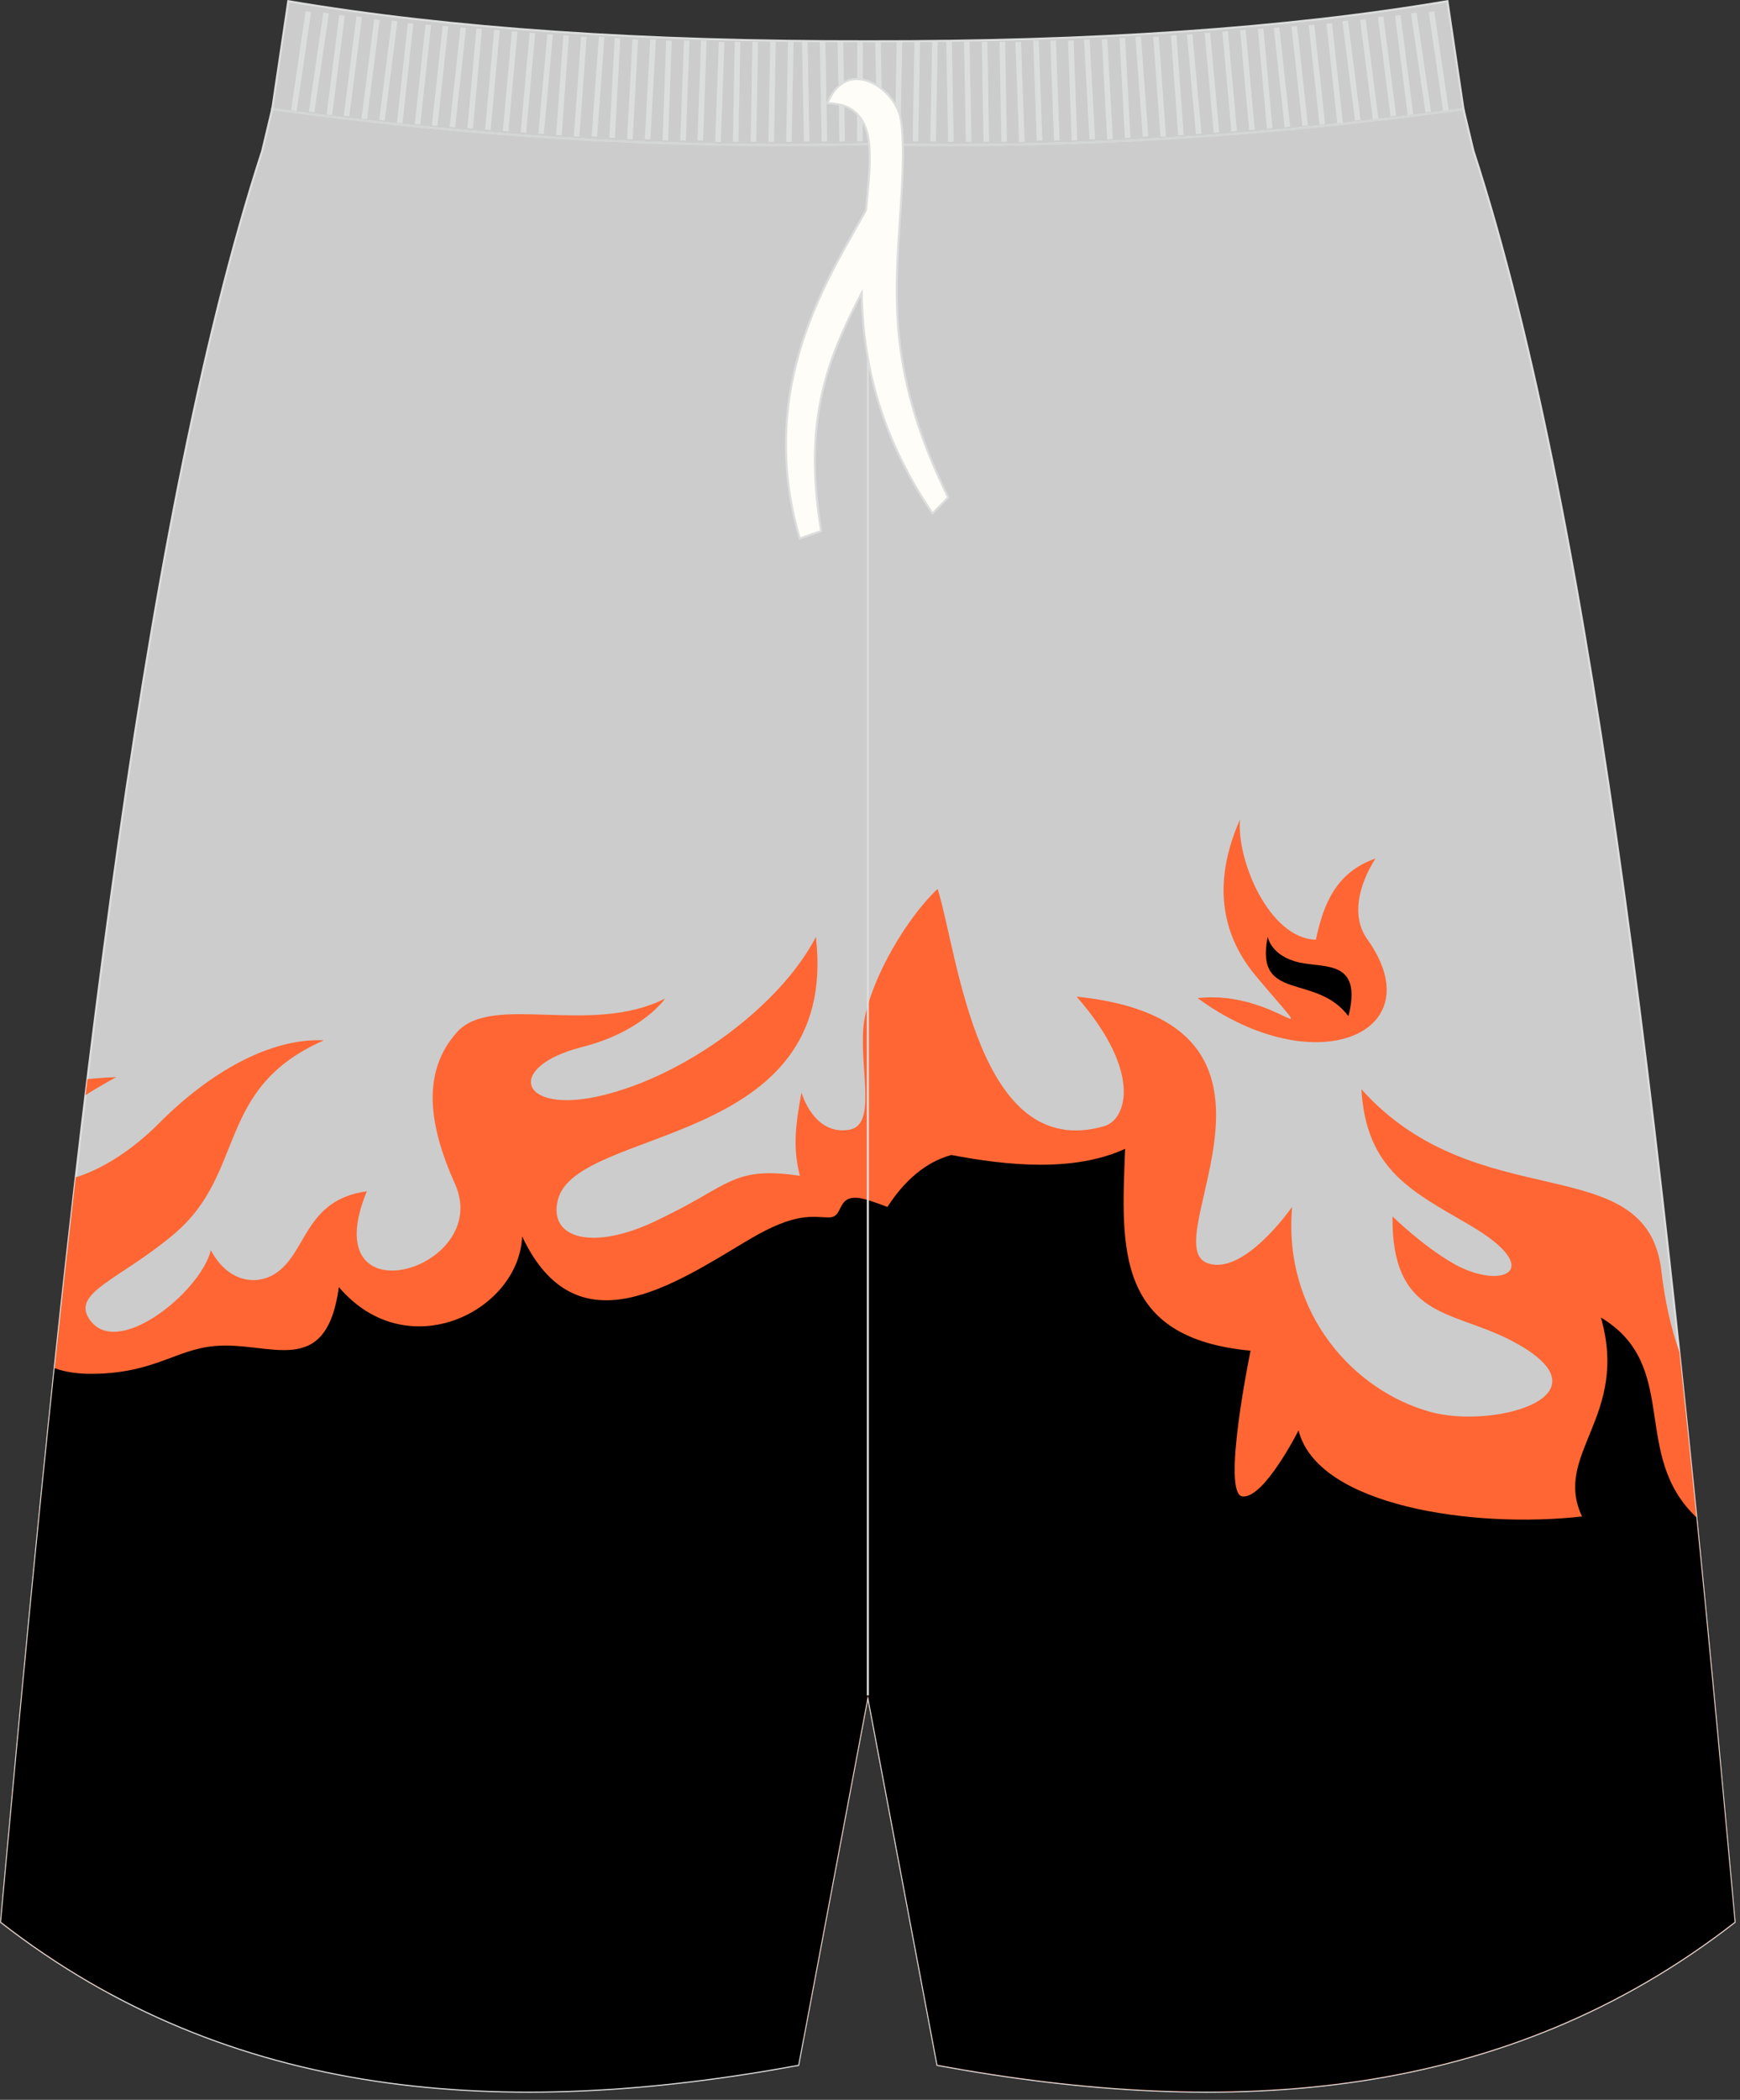 <?xml version="1.0" encoding="utf-8"?>
<!-- Generator: Adobe Illustrator 16.0.0, SVG Export Plug-In . SVG Version: 6.00 Build 0)  -->
<!DOCTYPE svg PUBLIC "-//W3C//DTD SVG 1.1//EN" "http://www.w3.org/Graphics/SVG/1.1/DTD/svg11.dtd">
<svg version="1.1" id="图层_1" xmlns="http://www.w3.org/2000/svg" xmlns:xlink="http://www.w3.org/1999/xlink" x="0px" y="0px"
	 width="340px" height="410px" viewbox="0 0 340 410" enable-background="new 0 0 340 410" xml:space="preserve">
<rect width="100%" height="100%" fill="#333333" stroke="none"/>
<path fill="#CCCCCC" stroke="#DCDDDD" stroke-width="0.4" stroke-miterlimit="22.926" d="M169.58,28.14
	c42.31,0.99,80.41-1.93,116.38-6.82l0.01,0.02l-3.14-21.11c-31.77,5.38-69.7,7.9-113.25,7.83C126.03,8.13,88.09,5.61,56.33,0.23
	l-3.14,21.11l0-0.02C89.17,26.22,127.27,29.13,169.58,28.14z"/>
<path fill="#CCCCCC" stroke="#DCDDDD" stroke-width="0.4" stroke-miterlimit="22.926" d="M169.58,28.14
	c42.31,0.99,80.41-1.93,116.38-6.82l0.01,0.02l1.77,7.42l0.15,0.62c0,0,0,0.01,0,0.02c24.15,74.1,37.89,201.84,50.22,336.78
	l0.83,9.12c-44.78,34.83-98.29,38.46-155.76,27.9l-13.6-72.15l-13.6,72.15c-57.48,10.56-110.98,6.93-155.77-27.9l0.83-9.12
	C13.37,231.23,27.1,103.5,51.26,29.4c0-0.01,0-0.01,0-0.02l0.15-0.62l1.77-7.42l0-0.02C89.17,26.22,127.27,29.13,169.58,28.14z"/>
<path fill="#FF6633" d="M215.74,219.9c4.41-1.27,7.57-10.52-5.37-25.3c48.69,5.02,15.1,47.99,25.48,52
	c7.14,2.76,16.63-10.95,16.63-10.95c-1.82,20.86,12.14,35.98,27.08,40.05c12.68,3.46,36.55-3.43,15.26-14.19
	c-11.25-5.68-22.92-4.27-22.72-23.99c0,0,5.88,5.76,11.89,9.19c9.44,5.38,18.32,1.37,3.31-7.43c-11.28-6.61-20.34-10.71-21.28-26.6
	c22.74,25.39,55.82,11.21,58.62,35.51c0.66,5.69,1.84,11.11,3.51,15.77c3.52,33.06,6.8,67.4,9.98,102.21l0.83,9.12
	c-44.78,34.83-98.29,38.46-155.76,27.9l-13.6-72.15l-12.66,67.16l-1.88-0.51l-2.21-28.46L21.44,389.19
	c-7.27-3.94-14.36-8.55-21.23-13.9l0.83-9.12c4.29-46.96,8.75-93.04,13.76-136.3c4.89-1.46,10.87-5.11,16.33-10.6
	c9.91-9.95,21.73-16.63,32.16-16.14c-21.33,9.38-15.07,25.84-29.27,37.82c-10.47,8.83-19.96,11.34-16.63,16.52
	c5.29,8.23,21.82-5.23,23.81-13.35c3.5,6.52,9.07,6.73,12.4,4.68c6.45-3.97,5.76-14.51,18.08-16.19
	c-10.52,25.64,24.77,15.33,17.22-1.46c-5.33-11.87-6.39-22,0.37-29.58c6.89-7.74,26.16,0.79,40.71-6.61c0,0-4.4,6.48-16.24,9.48
	c-15.2,3.85-12.3,13.21,3.55,9.54c16.6-3.84,35.17-17.56,42.14-31.04c4.78,41.43-46.91,36.83-50.44,51.41
	c-1.84,7.6,7.01,9.92,19.34,3.96c1.64-0.79,3.14-1.55,4.51-2.26c9.95-5.18,11.48-8.23,23.46-6.47c-1.52-5.73-0.71-10.59,0.31-16.27
	c0,0,2.35,8.48,9.35,7.28c5.34-0.91,2.1-11.38,2.73-19.76c0.55-7.35,7.16-20.19,14.52-27.28C187.25,186.46,191,227.02,215.74,219.9
	L215.74,219.9z M17.09,210.7l-0.38,3.14c3.31-2.12,6.02-3.52,6.02-3.52C20.73,210.39,18.86,210.53,17.09,210.7z"/>
<path d="M10.68,267.14c2.03,0.77,4.6,1.17,7.8,1.11c11.84-0.23,15.86-4.75,23.5-5.43c10.81-0.96,21.72,6.69,24.24-11.5
	c13.33,15.67,35.19,4.75,35.81-9.9c10.57,22.45,29.5,9.45,44.21,0.69c9.4-5.6,12.53-4.4,15.77-4.4c3.24,0,0.97-5.43,7.63-3.37
	c1.22,0.38,2.49,0.84,3.76,1.33c3.36-5.19,7.47-8.76,12.48-10.15c10.78,2.04,23.81,3.44,33.97-1.2
	c-0.79,19.49-1.89,36.96,24.51,39.41c0,0-5.78,27.99-1.57,28.46c4.21,0.47,10.95-12.9,10.95-12.9
	c3.68,14.79,34.21,19.21,55.39,16.81c-5.76-12.24,9.27-19.49,3.69-38.84c15.68,9.39,5.68,26.7,18.64,38.99
	c2.29,22.91,4.49,46.3,6.65,69.9l0.83,9.12c-44.78,34.83-98.29,38.46-155.76,27.9l-13.6-72.15l-13.6,72.15
	c-57.48,10.56-110.99,6.93-155.77-27.9l0.83-9.12C4.12,332.48,7.29,299.22,10.68,267.14z"/>
<path fill="#FF6633" d="M242.3,160.01c-0.7,7.97,5.73,23.25,14.82,23.47c1.47-6.73,3.77-13.11,11.67-15.85c0,0-6.38,9.1-1.62,15.76
	c13.1,18.33-10.17,28.31-33.15,11.5c15.57-1.78,25.6,12.58,11.45-4.23C240.42,184.65,235.77,174.76,242.3,160.01z"/>
<path d="M247.71,182.92c0,0,0.63,3.82,6.28,5.03c5.09,1.09,12.23-0.48,9.5,10.48C257.16,189.9,245.13,195.85,247.71,182.92z"/>
<line fill="none" stroke="#DCDDDD" stroke-width="0.4" stroke-miterlimit="22.926" x1="169.58" y1="331.05" x2="169.58" y2="36.66"/>
<g>
	<path fill="#DCDDDD" d="M56.88,21.53l2.83-19.35l1.08,0.15l-2.82,19.35L56.88,21.53L56.88,21.53L56.88,21.53z M60.35,21.8
		L60.35,21.8l1.08,0.15l2.83-19.35l-1.08-0.15L60.35,21.8L60.35,21.8L60.35,21.8z M63.82,22.33L63.82,22.33l2.47-19.4l1.08,0.13
		l-2.47,19.4L63.82,22.33L63.82,22.33L63.82,22.33z M67.17,22.6L67.17,22.6l1.08,0.13l2.48-19.4l-1.08-0.13L67.17,22.6L67.17,22.6
		L67.17,22.6z M70.64,23.15L70.64,23.15l2.47-19.4l1.08,0.13l-2.47,19.4L70.64,23.15L70.64,23.15L70.64,23.15z M74.1,23.42
		L74.1,23.42l1.08,0.13l2.47-19.4l-1.08-0.13L74.1,23.42L74.1,23.42L74.1,23.42z M77.57,23.95L77.57,23.95l2.12-19.44l1.08,0.11
		l-2.12,19.44L77.57,23.95L77.57,23.95L77.57,23.95z M81.04,24.22L81.04,24.22l2.12-19.44l1.08,0.11l-2.12,19.43L81.04,24.22
		L81.04,24.22L81.04,24.22z M84.39,24.49L84.39,24.49l2.12-19.43l1.08,0.11L85.47,24.6L84.39,24.49L84.39,24.49L84.39,24.49z
		 M87.86,24.77L87.86,24.77l2.12-19.44l1.08,0.11l-2.13,19.44L87.86,24.77L87.86,24.77L87.86,24.77z M91.33,25.02L91.33,25.02
		L93.1,5.55l1.08,0.09l-1.77,19.47L91.33,25.02L91.33,25.02L91.33,25.02z M94.79,25.3L94.79,25.3l1.77-19.47l1.08,0.09l-1.77,19.47
		L94.79,25.3L94.79,25.3L94.79,25.3z M98.26,25.57L98.26,25.57l1.77-19.47l1.08,0.09l-1.77,19.47L98.26,25.57L98.26,25.57
		L98.26,25.57z M101.73,25.84L101.73,25.84l1.77-19.47l1.08,0.09l-1.77,19.47L101.73,25.84L101.73,25.84L101.73,25.84z
		 M105.19,26.11L105.19,26.11l1.77-19.47l1.08,0.09l-1.77,19.47L105.19,26.11L105.19,26.11L105.19,26.11z M108.66,26.37
		L108.66,26.37l1.42-19.49l1.08,0.07l-1.41,19.49L108.66,26.37L108.66,26.37L108.66,26.37z M112.13,26.64L112.13,26.64l1.41-19.5
		l1.09,0.07l-1.42,19.49L112.13,26.64L112.13,26.64L112.13,26.64z M115.6,26.64L115.6,26.64l1.42-19.5l1.08,0.07l-1.42,19.49
		L115.6,26.64L115.6,26.64L115.6,26.64z M119.06,26.9L119.06,26.9l1.06-19.52l1.09,0.06l-1.06,19.52L119.06,26.9L119.06,26.9
		L119.06,26.9z M122.53,27.17L122.53,27.17l1.06-19.51l1.09,0.05l-1.06,19.52L122.53,27.17L122.53,27.17L122.53,27.17z M126,27.17
		L126,27.17l1.06-19.51l1.09,0.05l-1.06,19.52L126,27.17L126,27.17L126,27.17z M129.46,27.42L129.46,27.42l0.71-19.53l1.09,0.04
		l-0.71,19.53L129.46,27.42L129.46,27.42L129.46,27.42z M132.93,27.42L132.93,27.42l0.71-19.53l1.08,0.04l-0.71,19.53L132.93,27.42
		L132.93,27.42L132.93,27.42z M136.28,27.42L136.28,27.42l0.71-19.53l1.09,0.04l-0.71,19.53L136.28,27.42L136.28,27.42L136.28,27.42
		z M139.75,27.7L139.75,27.7l0.71-19.53l1.09,0.04l-0.71,19.53L139.75,27.7L139.75,27.7L139.75,27.7z M143.22,27.68L143.22,27.68
		l0.35-19.54l1.09,0.02L144.3,27.7L143.22,27.68L143.22,27.68L143.22,27.68z M146.68,27.68L146.68,27.68l0.35-19.54l1.09,0.02
		l-0.35,19.54L146.68,27.68L146.68,27.68L146.68,27.68z M150.15,27.68L150.15,27.68l0.35-19.54l1.09,0.02l-0.35,19.54L150.15,27.68
		L150.15,27.68L150.15,27.68z M153.62,27.68L153.62,27.68l0.35-19.54l1.09,0.02L154.7,27.7L153.62,27.68L153.62,27.68L153.62,27.68z
		 M157.08,27.64L157.08,27.64l-0.35-19.54l1.08-0.02l0.36,19.54L157.08,27.64L157.08,27.64L157.08,27.64z M160.55,27.64
		L160.55,27.64L160.2,8.11l1.08-0.02l0.35,19.54L160.55,27.64L160.55,27.64L160.55,27.64z M164.02,27.64L164.02,27.64l-0.35-19.54
		l1.09-0.02l0.35,19.54L164.02,27.64L164.02,27.64L164.02,27.64z M167.48,27.63L167.48,27.63l0.03-19.53l1.09-0.04l-0.03,19.53
		L167.48,27.63z"/>
	<path fill="#DCDDDD" d="M283.08,21.53l-2.83-19.35l-1.07,0.15L282,21.67L283.08,21.53L283.08,21.53L283.08,21.53z M279.62,21.8
		L279.62,21.8l-1.08,0.15l-2.83-19.35l1.08-0.15L279.62,21.8L279.62,21.8L279.62,21.8z M276.15,22.33L276.15,22.33l-2.48-19.4
		l-1.08,0.13l2.48,19.4L276.15,22.33L276.15,22.33L276.15,22.33z M272.8,22.6L272.8,22.6l-1.08,0.13l-2.48-19.4l1.07-0.13
		L272.8,22.6L272.8,22.6L272.8,22.6z M269.33,23.15L269.33,23.15l-2.48-19.4l-1.08,0.13l2.48,19.4L269.33,23.15L269.33,23.15
		L269.33,23.15z M265.86,23.42L265.86,23.42l-1.08,0.13l-2.47-19.4l1.08-0.13L265.86,23.42L265.86,23.42L265.86,23.42z
		 M262.39,23.95L262.39,23.95l-2.12-19.44l-1.08,0.11l2.12,19.44L262.39,23.95L262.39,23.95L262.39,23.95z M258.93,24.22
		L258.93,24.22L256.8,4.78l-1.08,0.11l2.12,19.44L258.93,24.22L258.93,24.22L258.93,24.22z M255.57,24.49L255.57,24.49l-2.13-19.43
		l-1.08,0.11l2.12,19.44L255.57,24.49L255.57,24.49L255.57,24.49z M252.1,24.77L252.1,24.77l-2.12-19.44l-1.08,0.11l2.12,19.44
		L252.1,24.77L252.1,24.77L252.1,24.77z M248.64,25.02L248.64,25.02l-1.77-19.47l-1.08,0.09l1.77,19.47L248.64,25.02L248.64,25.02
		L248.64,25.02z M245.17,25.3L245.17,25.3L243.4,5.83l-1.08,0.09l1.77,19.47L245.17,25.3L245.17,25.3L245.17,25.3z M241.7,25.57
		L241.7,25.57L239.93,6.1l-1.08,0.09l1.77,19.47L241.7,25.57L241.7,25.57L241.7,25.57z M238.24,25.84L238.24,25.84l-1.77-19.47
		l-1.08,0.09l1.77,19.47L238.24,25.84L238.24,25.84L238.24,25.84z M234.77,26.11L234.77,26.11L233,6.65l-1.08,0.09l1.77,19.47
		L234.77,26.11L234.77,26.11L234.77,26.11z M231.3,26.37L231.3,26.37l-1.42-19.49l-1.08,0.07l1.42,19.49L231.3,26.37L231.3,26.37
		L231.3,26.37z M227.84,26.64L227.84,26.64l-1.42-19.5l-1.08,0.07l1.41,19.49L227.84,26.64L227.84,26.64L227.84,26.64z
		 M224.37,26.64L224.37,26.64l-1.41-19.5l-1.09,0.07l1.42,19.49L224.37,26.64L224.37,26.64L224.37,26.64z M220.9,26.9L220.9,26.9
		l-1.06-19.52l-1.09,0.06l1.06,19.52L220.9,26.9L220.9,26.9L220.9,26.9z M217.44,27.17L217.44,27.17l-1.06-19.51l-1.09,0.05
		l1.06,19.52L217.44,27.17L217.44,27.17L217.44,27.17z M213.97,27.17L213.97,27.17l-1.06-19.51l-1.09,0.05l1.06,19.52L213.97,27.17
		L213.97,27.17L213.97,27.17z M210.5,27.42L210.5,27.42l-0.71-19.53l-1.09,0.04l0.71,19.53L210.5,27.42L210.5,27.42L210.5,27.42z
		 M207.04,27.42L207.04,27.42l-0.71-19.53l-1.09,0.04l0.71,19.53L207.04,27.42L207.04,27.42L207.04,27.42z M203.68,27.42
		L203.68,27.42l-0.71-19.53l-1.09,0.04l0.71,19.53L203.68,27.42L203.68,27.42L203.68,27.42z M200.22,27.7L200.22,27.7l-0.71-19.53
		l-1.09,0.04l0.71,19.53L200.22,27.7L200.22,27.7L200.22,27.7z M196.75,27.68L196.75,27.68l-0.35-19.54l-1.09,0.02l0.35,19.54
		L196.75,27.68L196.75,27.68L196.75,27.68z M193.28,27.68L193.28,27.68l-0.35-19.54l-1.09,0.02l0.35,19.54L193.28,27.68
		L193.28,27.68L193.28,27.68z M189.82,27.68L189.82,27.68l-0.35-19.54l-1.09,0.02l0.35,19.54L189.82,27.68L189.82,27.68
		L189.82,27.68z M186.35,27.68L186.35,27.68l-0.35-19.54l-1.09,0.02l0.35,19.54L186.35,27.68L186.35,27.68L186.35,27.68z
		 M182.88,27.64L182.88,27.64l0.35-19.54l-1.09-0.02l-0.35,19.54L182.88,27.64L182.88,27.64L182.88,27.64z M179.42,27.64
		L179.42,27.64l0.35-19.54l-1.08-0.02l-0.35,19.54L179.42,27.64L179.42,27.64L179.42,27.64z M175.95,27.64L175.95,27.64l0.35-19.54
		l-1.09-0.02l-0.35,19.54L175.95,27.64L175.95,27.64L175.95,27.64z M172.48,27.63L172.48,27.63L172.11,8.1l-1.09-0.04l0.38,19.53
		L172.48,27.63z"/>
</g>
<path fill="none" stroke="#D4D5D5" stroke-width="0.4" stroke-miterlimit="22.926" d="M53.19,21.31
	c35.97,4.89,74.08,7.81,116.39,6.82c42.31,0.99,80.38-1.9,116.35-6.8l0.04-0.01"/>
<path fill="#FFFDF8" stroke="#DCDDDD" stroke-width="0.4" stroke-miterlimit="22.926" d="M161.69,20.14
	c1.42,0.09,2.91,0.2,4.27,0.97c5.09,2.91,4.23,9.94,3.25,19.94c-6.83,12.51-21.73,34.06-12.94,64.1l4.19-1.47
	c-3.79-22.52,1.85-34.66,7.91-46.49c0.22,12.36,2.98,27.07,13.85,43.05l3.07-3.12c-12.74-25.74-10.17-41.51-9.13-59.07
	c0.26-4.58,0.55-10.9-0.16-14.77C175.15,17.45,165.55,10.69,161.69,20.14z"/>
</svg>
